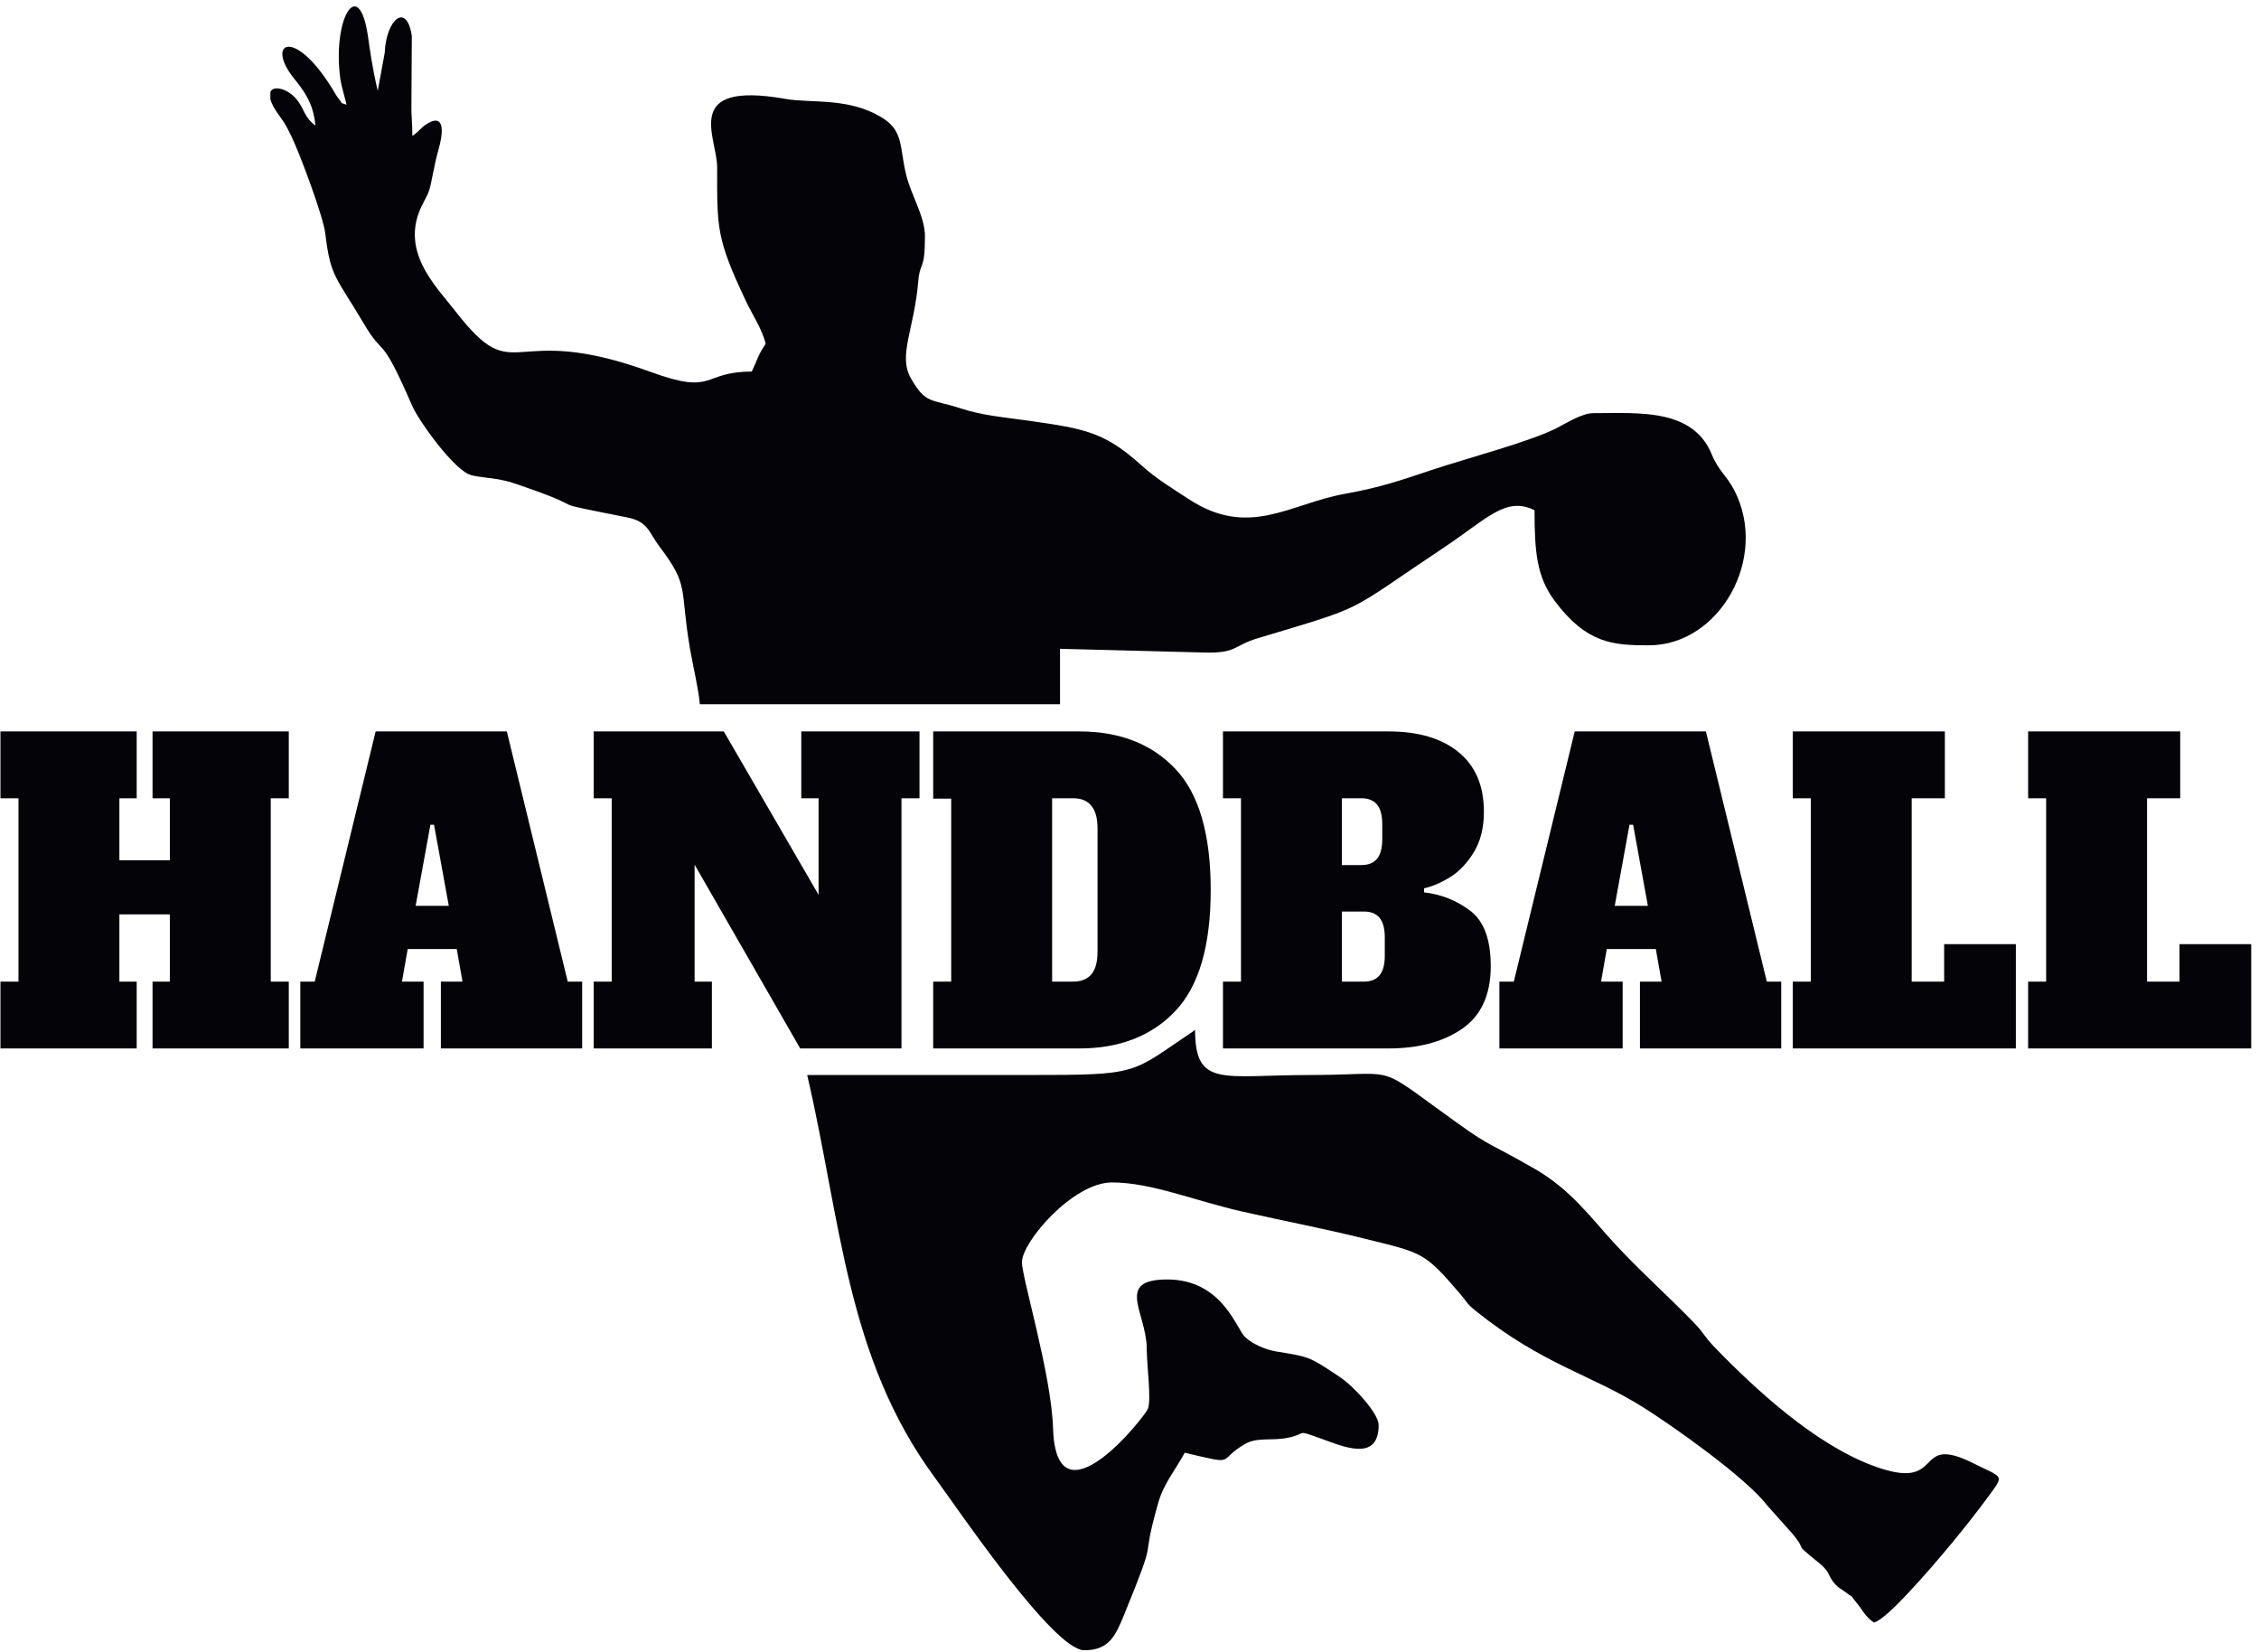 <?xml version="1.0" encoding="UTF-8" standalone="no"?>
<!-- Created with Inkscape (http://www.inkscape.org/) -->

<svg
   version="1.1"
   id="svg1"
   width="694.667"
   height="508"
   viewBox="0 0 694.667 508"
   sodipodi:docname="HANDBALL 1.eps"
   xmlns:inkscape="http://www.inkscape.org/namespaces/inkscape"
   xmlns:sodipodi="http://sodipodi.sourceforge.net/DTD/sodipodi-0.dtd"
   xmlns="http://www.w3.org/2000/svg"
   xmlns:svg="http://www.w3.org/2000/svg">
  <defs
     id="defs1" />
  <sodipodi:namedview
     id="namedview1"
     pagecolor="#ffffff"
     bordercolor="#000000"
     borderopacity="0.25"
     inkscape:showpageshadow="2"
     inkscape:pageopacity="0.0"
     inkscape:pagecheckerboard="0"
     inkscape:deskcolor="#d1d1d1">
    <inkscape:page
       x="0"
       y="0"
       inkscape:label="1"
       id="page1"
       width="694.667"
       height="508"
       margin="0"
       bleed="0" />
  </sodipodi:namedview>
  <g
     id="g1"
     inkscape:groupmode="layer"
     inkscape:label="1">
    <path
       id="path1"
       d="m 801.27,3577.42 c -19.235,6.97 -6.071,-0.11 -18.235,13.8 -3.437,3.93 -11.746,18.32 -15.558,24.49 -87.856,142.25 -154.004,105.38 -87.825,22.61 20.743,-25.93 45.11,-55.61 49.547,-108.97 -26.386,19.34 -24.816,37.84 -43.543,60.72 -19.472,23.79 -53.062,33.22 -60.558,17.19 v -17.33 c 2.754,-9.79 9.453,-22.65 21.562,-39 13.707,-18.51 16.875,-25.98 26.59,-45.5 18.578,-37.34 74.336,-186.52 78.879,-225.52 11.82,-101.5 25,-99.99 88.601,-207.77 50.579,-85.71 36.028,-15.44 112.719,-191.66 14.313,-32.88 97.251,-149.94 136.711,-159.64 19.2,-4.71 41.63,-5.68 62.6,-9.48 24.04,-4.36 37.19,-9.46 62.03,-18.06 165.46,-57.24 23.34,-27.6 234.57,-69.75 49.73,-9.93 49.04,-32.45 75.98,-68.19 69.15,-91.74 45.84,-93.02 69.82,-234.57 6.25,-36.9 19.94,-93.43 22.92,-129.28 h 832.82 v 128.17 l 328.28,-8.48 c 80.91,-3.1 71.91,15.73 128.05,32.64 258.97,78.04 195.59,52.8 430.95,209.76 102.86,68.59 142.9,118.64 209.81,86.53 0,-95.89 5.12,-154.33 46.62,-209.72 73.65,-98.3 134.16,-102.72 217.64,-102.72 164.07,0 277.92,202.62 197.82,358.13 -17.91,34.77 -36.1,43.98 -52.47,83.69 -44,106.67 -169.53,94.93 -273.48,94.93 -26.63,0 -62.3,-23.08 -85.35,-34.78 -61.29,-31.1 -208.73,-69.98 -288,-96.43 -72.81,-24.28 -117.54,-40.19 -201.06,-55.21 -127.71,-22.97 -221.74,-103.62 -361.07,-12.42 -37.41,24.49 -74.88,47.1 -107.62,76.59 -85.85,77.3 -128.11,85.91 -263.52,104.89 -56.97,7.99 -105.84,11.93 -155.91,28.28 -69.96,22.85 -80.46,8.91 -115.27,69.16 -30.71,53.15 7.46,112.93 16.69,223.9 4.01,48.22 15.58,23.32 15.58,104.58 0,45.98 -31.44,94.28 -43.1,141.13 -15.7,63.05 -6.17,101.37 -52.89,131.34 -77.99,50.05 -164.7,34.62 -226.77,45.52 -241.36,42.38 -157.71,-88.92 -157.71,-157.77 0,-140.51 -2.62,-163.52 66.6,-309.89 15.43,-32.63 37.55,-64.5 45.51,-98.67 -19.29,-28.82 -17.46,-33.72 -32.03,-64.09 -116.77,0 -83.18,-55.84 -233.25,-1.02 -333.93,121.96 -307.47,-45.65 -452.06,140.58 -45.48,58.57 -133.242,141.83 -73.757,251.29 13.926,25.63 14.726,31.26 20.453,59.65 5.594,27.72 7.824,39.4 15.034,65.61 14.28,51.86 6.9,79.87 -30.073,54.74 -13.852,-9.41 -15.055,-15.33 -31.125,-26.1 0,29.08 -2.801,53.84 -2.211,68.64 l 0.945,162.41 C 940.641,3814.8 893.012,3776 889.5,3697.44 l -16.156,-87.98 c -13.024,55.92 -18.235,96.14 -22.352,124.84 -20.926,145.69 -83.742,41.96 -63.84,-98.91 2.02,-14.29 10.078,-40.63 14.118,-57.97 z M 4332.76,68.578 c 0.62,0.164 1.26,0.375 1.93,0.629 16.35,5.914 46.89,34.602 81.06,71.828 59.53,63.41 133.68,153.863 175.69,211.059 44.77,60.953 42.52,48.711 -27.51,84.008 -146.08,73.66 -59.87,-71.059 -236.11,-3.969 -132.41,50.402 -267.35,173.066 -365.59,275.164 -20.02,20.808 -23.69,31.59 -43.71,52.394 -61.47,63.883 -124.79,119.465 -184.45,183.993 -54.37,58.806 -101.61,125.626 -186.3,174.116 -134.52,77.01 -87.37,39.13 -227.38,141.04 -138.19,100.58 -95.71,75.48 -292.92,75.48 -200.29,0 -264.26,-29.92 -264.26,104.15 -152.89,-102.42 -123.06,-104.15 -392.39,-104.15 -168.16,0 -336.33,0 -504.5,0 78.31,-336.226 90.09,-652.609 295.05,-930.531 50.73,-68.785 273.78,-399.301 345.59,-399.301 57.13,0 72.12,32.871 92.73,83.473 82.92,203.539 33.6,100.371 78.47,257.961 12.78,44.863 41.15,77.621 61.03,115.195 125.81,-29.32 70.88,-19.457 139.79,20.371 27.77,16.039 60.99,6.614 98.54,14.176 47.41,9.555 15.59,19.816 74.89,-1.164 49.76,-17.602 135.22,-57.406 135.22,30.707 0,25.777 -54.71,87.281 -89.5,110.742 -73.89,49.813 -72.73,46.727 -148.68,59.551 -23.24,3.922 -53.22,16.609 -70.89,33.219 -19.36,18.191 -52.69,132.953 -179.41,132.953 -122.44,0 -48.01,-76.535 -47.76,-159.934 0.13,-39.511 11.06,-118.324 2.71,-139.101 -7.37,-18.344 -212.09,-277.223 -219.26,-45.492 -3.88,125.281 -72.02,347.949 -72.02,384.582 0,46.578 117.87,184.253 208.2,184.253 91.05,0 189.41,-41.94 301.12,-67.27 97.75,-22.171 186.49,-38.745 281.93,-62.437 134.25,-33.335 138.15,-30.332 219.49,-124.898 17.66,-20.527 17.01,-25.109 38.06,-42.035 154.47,-124.207 266.07,-147.137 386.28,-222.406 70.85,-44.368 238.58,-163.352 286.63,-225.965 l 60.38,-67.781 c 38.09,-46.387 -5,-13.321 61.11,-67.04 27.84,-22.625 18.99,-29.746 38.09,-50.019 8.41,-8.926 10.56,-8.07 22.8,-17.242 26.68,-19.989 3.7,2.16 24.71,-23.348 15.53,-18.852 21.12,-33.547 41.14,-46.961 z M 4689.24,1395.77 v 154.48 h 41.66 v 423.88 h -41.66 v 154.48 h 351.65 v -154.48 h -76.66 v -423.88 h 75 v 86.66 h 165.82 v -241.14 z m -544.15,0 v 154.48 h 41.66 v 423.88 h -41.66 v 154.48 h 351.66 v -154.48 h -76.67 v -423.88 h 75 v 86.66 h 165.82 v -241.14 z m -60,154.48 h 33.33 v -154.48 h -326.65 v 154.48 h 50 l -13.34,75.36 h -113.32 l -13.34,-75.36 h 50 v -154.48 h -285 v 154.48 h 33.34 l 140.83,578.36 h 303.32 z m -351.65,175.21 h 76.66 l -34.16,187.45 h -8.34 z m -905.81,-175.21 h 41.66 v 423.88 h -41.66 v 154.48 h 382.49 c 69.44,0 123.61,-16.01 162.49,-48.04 38.89,-32.02 58.34,-77.86 58.34,-137.52 0,-37.05 -7.78,-68.29 -23.34,-93.73 -15.55,-25.43 -33.75,-44.58 -54.58,-57.45 -20.83,-12.88 -40.97,-21.51 -60.42,-25.91 v -9.42 c 39.45,-4.4 75,-18.52 106.67,-42.38 31.67,-23.87 47.5,-66.57 47.5,-128.11 0,-65.94 -21.95,-114.13 -65.83,-144.59 -43.89,-30.46 -100.83,-45.69 -170.83,-45.69 h -382.49 z m 319.99,269.4 c 16.11,0 28.19,4.87 36.25,14.6 8.05,9.73 12.08,24.96 12.08,45.69 v 33.91 c 0,20.72 -4.03,35.95 -12.08,45.68 -8.06,9.74 -20.14,14.6 -36.25,14.6 h -45 v -154.48 z m 5.83,-269.4 c 16.11,0 28.2,4.88 36.25,14.6 8.06,9.74 12.09,24.97 12.09,45.69 v 41.44 c 0,20.73 -4.03,35.96 -12.09,45.69 -8.05,9.73 -20.14,14.6 -36.25,14.6 h -50.83 v -162.02 z m -995.8,0 h 41.66 v 422.94 h -41.66 v 155.42 h 338.32 c 92.78,0 166.53,-28.73 221.24,-86.19 54.73,-57.46 82.09,-150.87 82.09,-280.23 0,-129.36 -27.36,-222.77 -82.09,-280.23 -54.71,-57.45 -128.46,-86.19 -221.24,-86.19 h -338.32 z m 323.33,0 c 18.88,0 33.05,5.66 42.49,16.96 9.45,11.31 14.17,28.89 14.17,52.75 v 284.47 c 0,46.47 -18.89,69.7 -56.66,69.7 h -48.34 v -423.88 z m -628.32,578.36 h 273.32 v -154.48 h -41.66 V 1395.77 H 1850.16 L 1606,1820.59 v -270.34 h 40 v -154.48 h -273.32 v 154.48 h 41.66 v 423.88 h -41.66 v 154.48 h 300.82 l 219.16,-377.72 v 223.24 h -40 z m -539.98,-578.36 h 33.33 v -154.48 h -326.66 v 154.48 h 50 l -13.33,75.36 H 942.688 l -13.333,-75.36 h 50 V 1395.77 H 694.363 v 154.48 h 33.332 l 140.828,578.36 h 303.327 z m -351.657,175.21 h 76.657 l -34.16,187.45 h -8.332 z m -293.324,248.67 h -41.668 v -423.88 h 41.668 V 1395.77 H 352.711 v 154.48 h 39.996 v 155.43 H 276.043 v -155.43 h 40 V 1395.77 H 1.051 v 154.48 H 42.719 v 423.88 H 1.051 v 154.48 H 316.043 v -154.48 h -40 v -143.18 h 116.664 v 143.18 h -39.996 v 154.48 h 314.988 v -154.48"
       style="fill:#040307;fill-opacity:1;fill-rule:evenodd;stroke:none"
       transform="matrix(0.133,0,0,-0.133,0,508)" />
  </g>
</svg>
